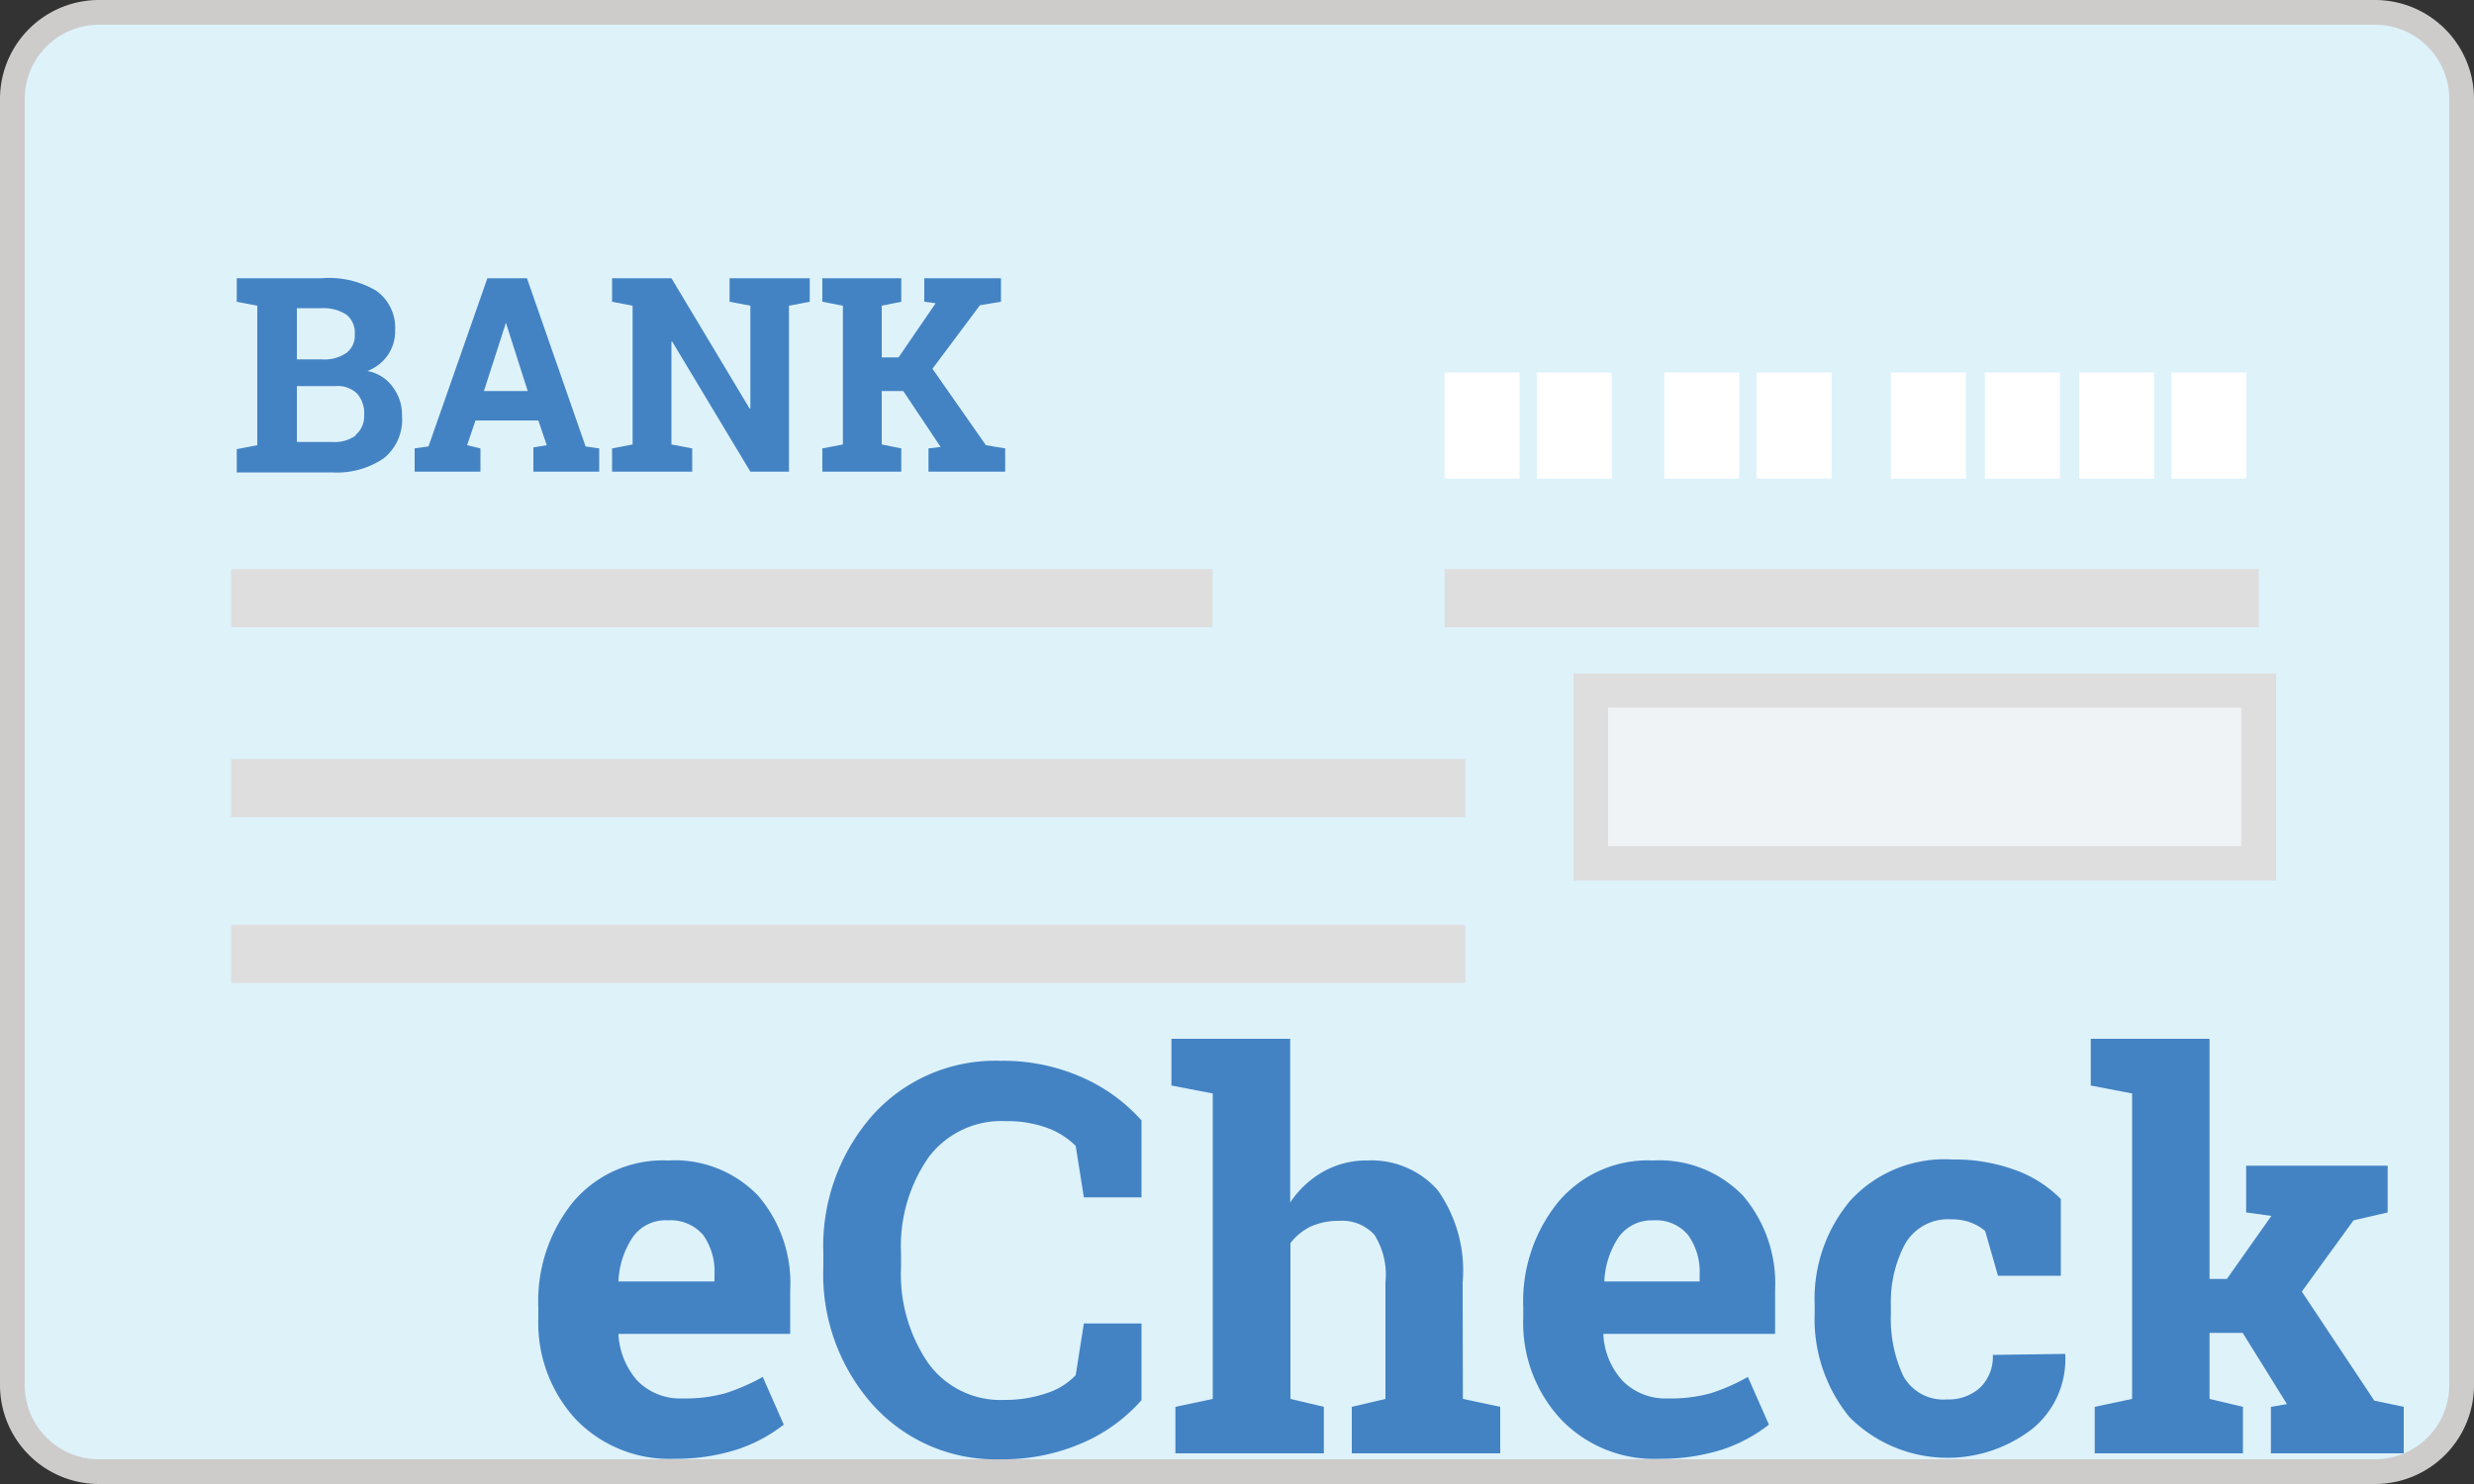 <svg xmlns="http://www.w3.org/2000/svg" viewBox="0 0 100 60" width="100" height="60"><rect x="0" y="0" width="100" height="60" fill="#333333" stroke="none"/><title>echeck</title><rect x="0.5" y="0.5" width="99" height="59" rx="3.5" fill="#def2fa"/><path d="M96,1a3,3,0,0,1,3,3V56a3,3,0,0,1-3,3H4a3,3,0,0,1-3-3V4A3,3,0,0,1,4,1H96m0-1H4A4,4,0,0,0,0,4V56a4,4,0,0,0,4,4H96a4,4,0,0,0,4-4V4a4,4,0,0,0-4-4Z" fill="#cdcccb"/><rect x="64.31" y="27.92" width="26.99" height="6.98" fill="#f0f3f6"/><path d="M92,35.6H63.6V27.23H92ZM65,34.21H90.59v-5.6H65Z" fill="#dedede"/><rect x="9.34" y="23.01" width="39.67" height="2.35" fill="#dedede"/><rect x="9.34" y="30.69" width="49.89" height="2.35" fill="#dedede"/><rect x="9.34" y="37.39" width="49.89" height="2.35" fill="#dedede"/><rect x="58.39" y="23.01" width="32.91" height="2.35" fill="#dedede"/><rect x="58.39" y="15.06" width="3.03" height="4.29" fill="#fff"/><rect x="62.12" y="15.06" width="3.03" height="4.29" fill="#fff"/><rect x="67.27" y="15.06" width="3.03" height="4.29" fill="#fff"/><rect x="71" y="15.06" width="3.03" height="4.29" fill="#fff"/><rect x="76.43" y="15.06" width="3.03" height="4.29" fill="#fff"/><rect x="80.23" y="15.06" width="3.03" height="4.29" fill="#fff"/><rect x="84.04" y="15.06" width="3.03" height="4.29" fill="#fff"/><rect x="87.77" y="15.06" width="3.03" height="4.29" fill="#fff"/><path d="M14.06,14.27a.87.87,0,0,0,.34-.75.93.93,0,0,0-.34-.8,1.7,1.7,0,0,0-1-.26H12v2.07H13.1A1.57,1.57,0,0,0,14.06,14.27Z" fill="none"/><path d="M27,49.34a1.62,1.62,0,0,0-1.37.66A3.48,3.48,0,0,0,25,51.75l0,.06h3.84v-.28a2.54,2.54,0,0,0-.46-1.6A1.73,1.73,0,0,0,27,49.34Z" fill="none"/><polygon points="20.48 13.05 19.59 15.81 21.39 15.81 20.51 13.05 20.48 13.05" fill="none"/><path d="M13.53,15.61H12v2.26h1.44a1.45,1.45,0,0,0,.95-.27,1,1,0,0,0,.33-.81,1.21,1.21,0,0,0-.28-.87A1.12,1.12,0,0,0,13.53,15.61Z" fill="none"/><path d="M66.82,49.34a1.65,1.65,0,0,0-1.38.66,3.48,3.48,0,0,0-.62,1.75l0,.06H68.7v-.28a2.54,2.54,0,0,0-.47-1.6A1.69,1.69,0,0,0,66.82,49.34Z" fill="none"/><path d="M14.85,15a1.76,1.76,0,0,0,.83-.65,1.68,1.68,0,0,0,.29-1,1.83,1.83,0,0,0-.77-1.6A3.75,3.75,0,0,0,13,11.25H9.57v.95l.83.16V18l-.83.16v.94h3.84a3.37,3.37,0,0,0,2.1-.57,2,2,0,0,0,.74-1.71,1.88,1.88,0,0,0-.35-1.14A1.63,1.63,0,0,0,14.85,15ZM12,12.46H13a1.7,1.7,0,0,1,1,.26.93.93,0,0,1,.34.8.87.87,0,0,1-.34.75,1.57,1.57,0,0,1-1,.26H12Zm2.39,5.14a1.45,1.45,0,0,1-.95.27H12V15.61h1.56a1.12,1.12,0,0,1,.88.31,1.21,1.21,0,0,1,.28.87A1,1,0,0,1,14.36,17.6Z" fill="#4383c4"/><path d="M21.56,19.07h2.66v-.94l-.55-.08-2.37-6.8H19.7l-2.38,6.8-.56.08v.94h2.66v-.94L18.88,18,19.22,17h2.54L22.1,18l-.54.09Zm-2-3.26.89-2.76h0l.88,2.76Z" fill="#4383c4"/><polygon points="29.49 11.25 29.49 12.2 30.33 12.36 30.33 16.51 30.3 16.52 27.14 11.25 25.57 11.25 24.74 11.25 24.74 12.2 25.57 12.36 25.57 17.97 24.74 18.13 24.74 19.07 27.98 19.07 27.98 18.13 27.14 17.97 27.14 13.81 27.17 13.81 30.33 19.07 31.89 19.07 31.89 12.36 32.73 12.2 32.73 11.25 31.89 11.25 29.49 11.25" fill="#4383c4"/><polygon points="36.43 18.13 35.64 17.97 35.64 15.81 36.51 15.81 38.02 18.07 37.53 18.13 37.53 19.07 40.63 19.07 40.63 18.13 39.85 18 37.69 14.91 39.61 12.34 40.46 12.2 40.46 11.25 37.36 11.25 37.36 12.2 37.82 12.26 36.32 14.45 35.64 14.45 35.64 12.36 36.43 12.2 36.43 11.25 33.24 11.25 33.24 12.2 34.07 12.36 34.07 17.97 33.24 18.13 33.24 19.07 36.43 19.07 36.43 18.13" fill="#4383c4"/><path d="M27,46.92a4.75,4.75,0,0,0-3.82,1.66,6.36,6.36,0,0,0-1.42,4.27v.43a5.76,5.76,0,0,0,1.5,4.09,5.24,5.24,0,0,0,4,1.61,8.13,8.13,0,0,0,2.55-.38,6.29,6.29,0,0,0,1.87-1l-.85-1.93a8.17,8.17,0,0,1-1.51.66,6,6,0,0,1-1.73.21,2.41,2.41,0,0,1-1.85-.74A3.11,3.11,0,0,1,25,54l0-.07h6.94V52.17a5.42,5.42,0,0,0-1.3-3.83A4.67,4.67,0,0,0,27,46.92Zm1.88,4.89H25l0-.06A3.48,3.48,0,0,1,25.59,50,1.62,1.62,0,0,1,27,49.34a1.73,1.73,0,0,1,1.42.59,2.54,2.54,0,0,1,.46,1.6Z" fill="#4383c4"/><path d="M43.72,43.55a7.88,7.88,0,0,0-3.28-.66,6.66,6.66,0,0,0-5.16,2.19,8,8,0,0,0-2,5.6v.53a7.92,7.92,0,0,0,2,5.59A6.66,6.66,0,0,0,40.44,59a8,8,0,0,0,3.29-.65,6.74,6.74,0,0,0,2.41-1.74v-3.1H43.81l-.33,2.09a2.8,2.8,0,0,1-1.18.73,5.14,5.14,0,0,1-1.7.27,3.6,3.6,0,0,1-3.09-1.5,6.36,6.36,0,0,1-1.09-3.87v-.55a6.3,6.3,0,0,1,1.1-3.87,3.67,3.67,0,0,1,3.14-1.48,4.62,4.62,0,0,1,1.66.27,3.15,3.15,0,0,1,1.16.73l.33,2.08h2.33V45.3A7,7,0,0,0,43.72,43.55Z" fill="#4383c4"/><path d="M59.12,51.86a5.63,5.63,0,0,0-1-3.73,3.57,3.57,0,0,0-2.87-1.21,3.52,3.52,0,0,0-1.76.45,3.89,3.89,0,0,0-1.34,1.25V42h-4.8v1.89l1.67.32V56.56l-1.51.32v1.88h6V56.88l-1.35-.32v-6.3a2.31,2.31,0,0,1,.82-.67,2.74,2.74,0,0,1,1.15-.23,1.77,1.77,0,0,1,1.42.56A3,3,0,0,1,56,51.84v4.72l-1.36.32v1.88h6V56.88l-1.51-.32Z" fill="#4383c4"/><path d="M66.82,46.92A4.73,4.73,0,0,0,63,48.58a6.37,6.37,0,0,0-1.43,4.27v.43a5.73,5.73,0,0,0,1.51,4.09,5.2,5.2,0,0,0,4,1.61,8.24,8.24,0,0,0,2.56-.38,6.23,6.23,0,0,0,1.86-1l-.85-1.93a7.83,7.83,0,0,1-1.5.66,6.05,6.05,0,0,1-1.73.21,2.43,2.43,0,0,1-1.86-.74A3,3,0,0,1,64.81,54l0-.07h6.94V52.17a5.47,5.47,0,0,0-1.3-3.83A4.7,4.7,0,0,0,66.82,46.92Zm1.88,4.89H64.85l0-.06A3.48,3.48,0,0,1,65.44,50a1.65,1.65,0,0,1,1.38-.66,1.69,1.69,0,0,1,1.41.59,2.54,2.54,0,0,1,.47,1.6Z" fill="#4383c4"/><path d="M80.55,54.78a1.73,1.73,0,0,1-.5,1.31,1.87,1.87,0,0,1-1.34.49,1.85,1.85,0,0,1-1.78-.95,5.46,5.46,0,0,1-.5-2.51V52.8A5,5,0,0,1,77,50.3a2,2,0,0,1,1.88-1,2.13,2.13,0,0,1,.78.13,1.93,1.93,0,0,1,.58.34l.52,1.81h2.54l0-3.1a4.91,4.91,0,0,0-1.86-1.18,7.08,7.08,0,0,0-2.52-.42,5.17,5.17,0,0,0-4.12,1.65,6.17,6.17,0,0,0-1.45,4.23v.32a6.26,6.26,0,0,0,1.41,4.22,5.6,5.6,0,0,0,7.4.46,3.63,3.63,0,0,0,1.32-2.95l0-.07Z" fill="#4383c4"/><polygon points="95.97 56.63 93.04 52.22 95.13 49.34 96.51 49.02 96.51 47.13 90.79 47.13 90.79 49.02 91.81 49.16 90.01 51.71 89.31 51.71 89.31 42 84.51 42 84.51 43.89 86.18 44.21 86.18 56.56 84.67 56.88 84.67 58.76 90.66 58.76 90.66 56.88 89.31 56.56 89.31 53.89 90.65 53.89 92.44 56.77 91.79 56.88 91.79 58.76 97.16 58.76 97.16 56.88 95.97 56.63" fill="#4383c4"/></svg>